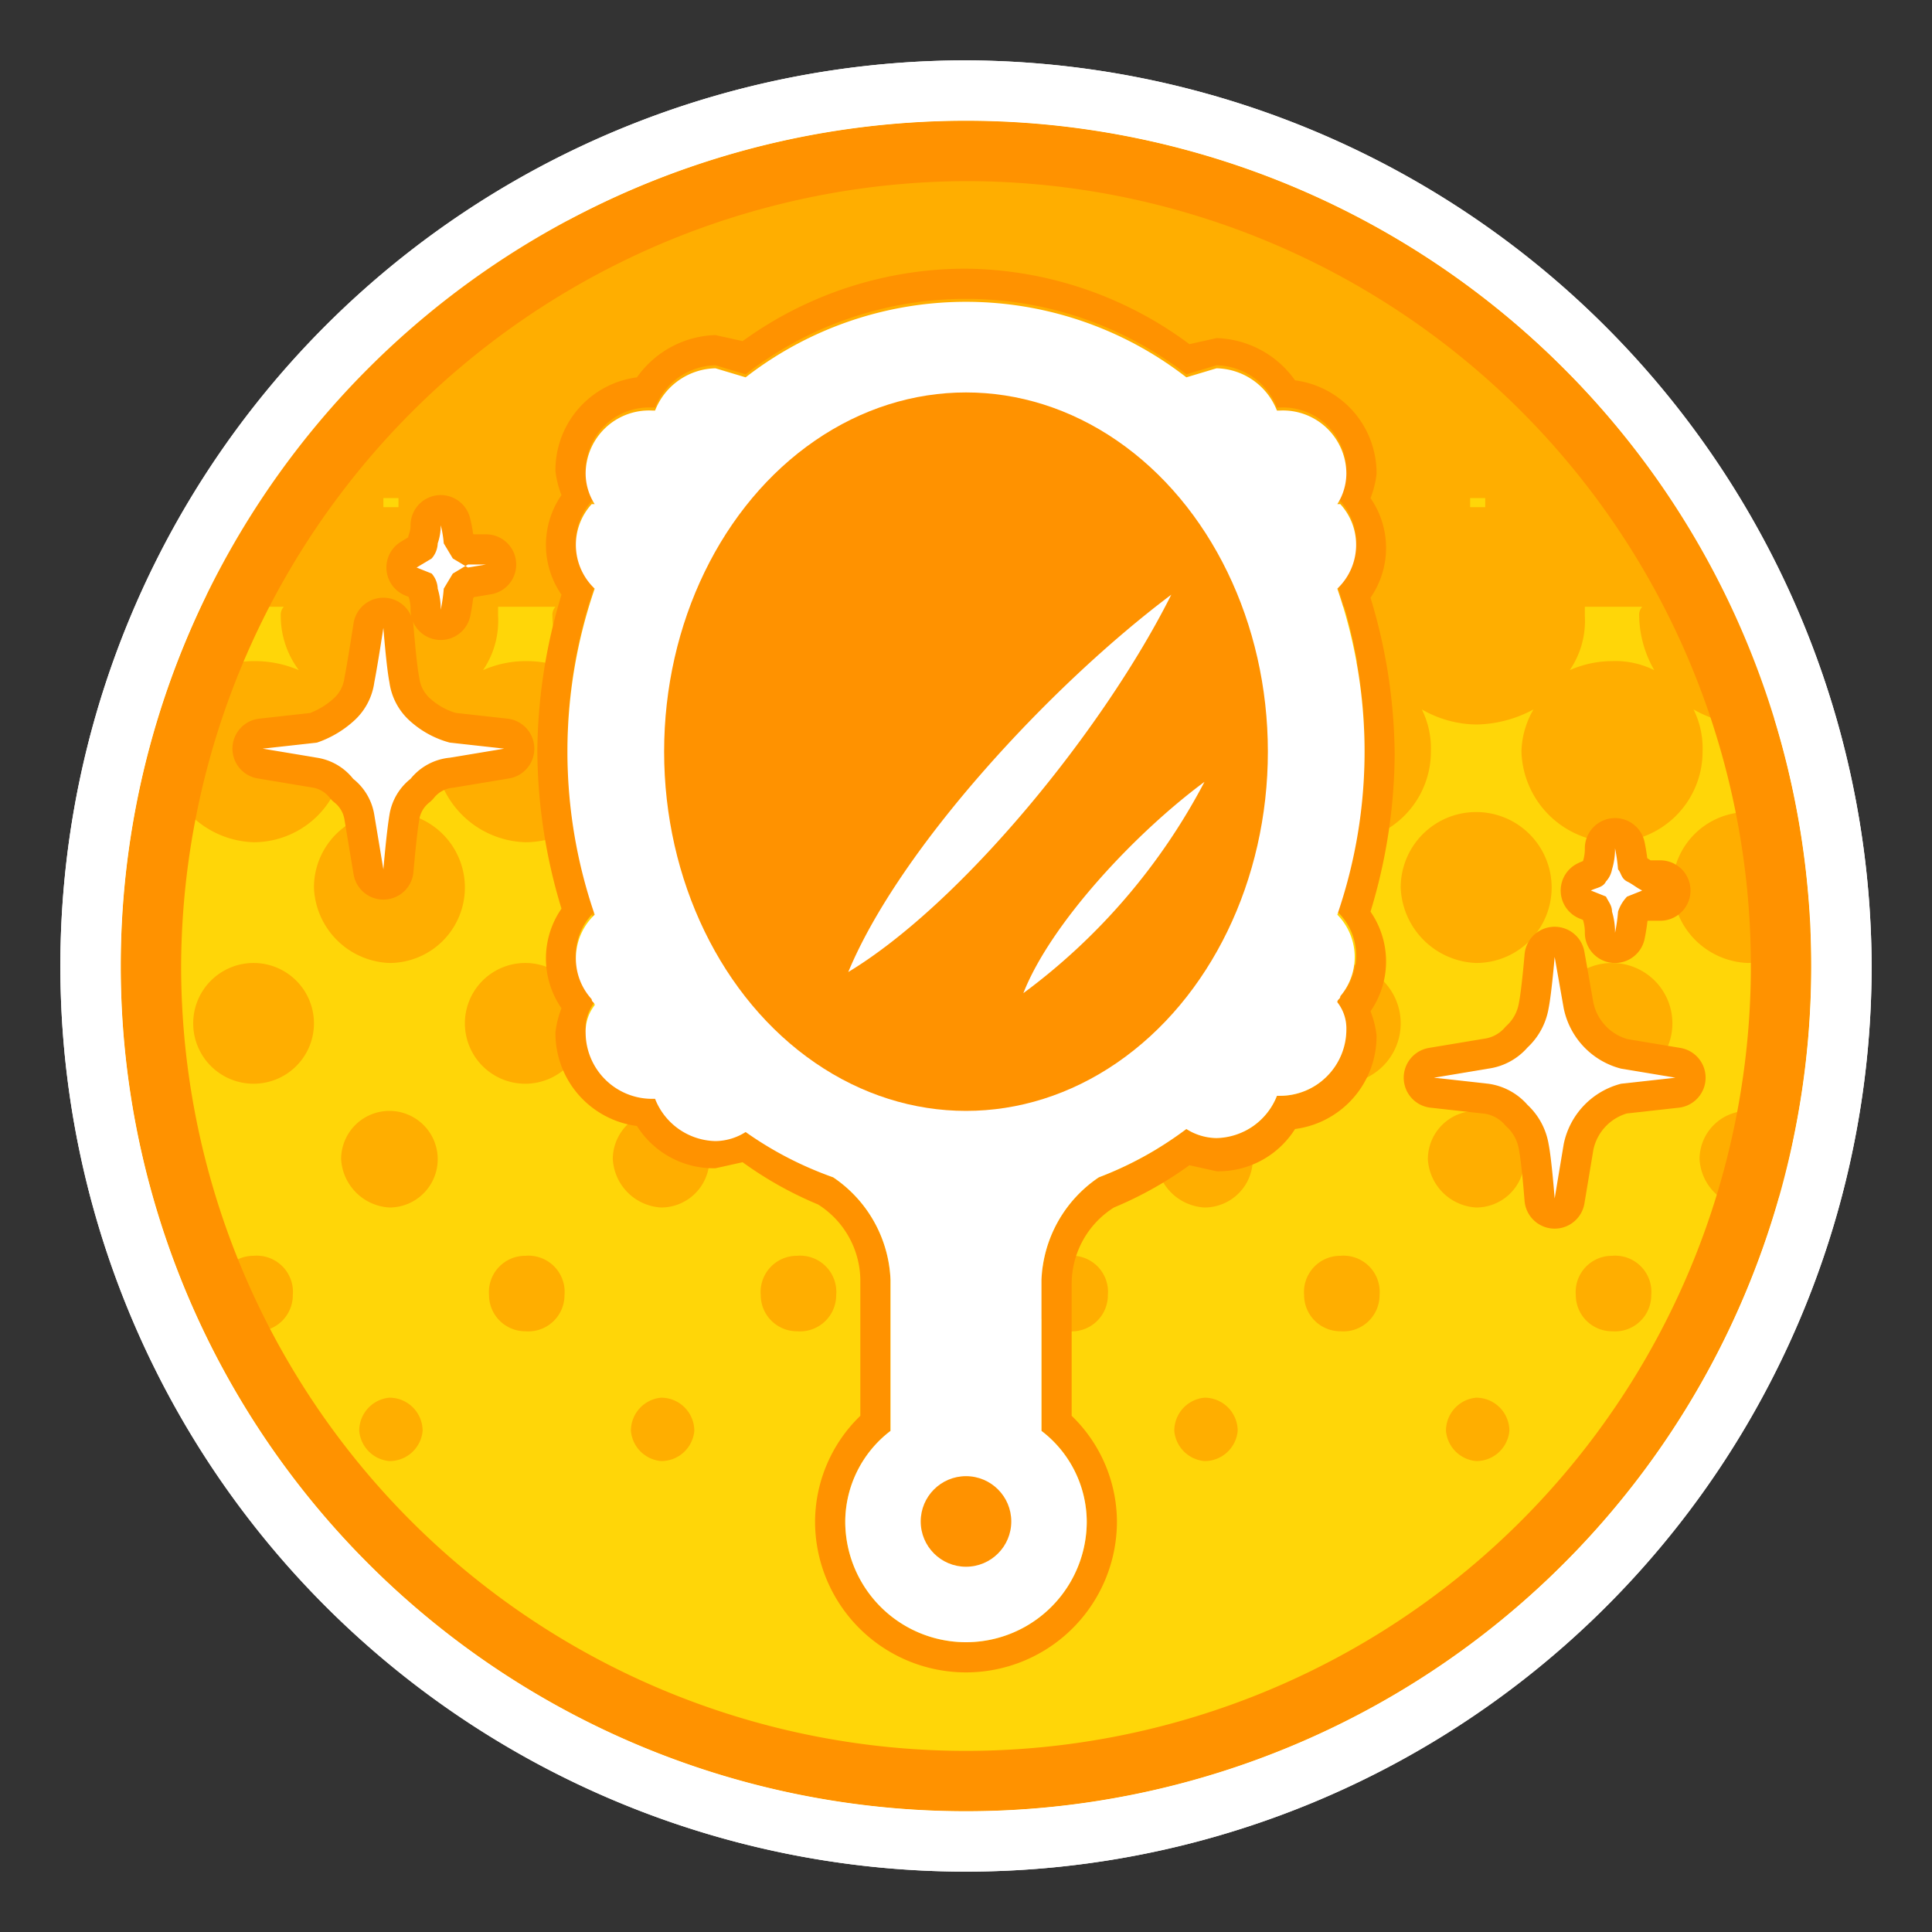 <svg xmlns="http://www.w3.org/2000/svg" viewBox="0 0 64 64"><rect x="0" y="0" width="64" height="64" fill="#333333" stroke="none"/><defs><style>.e{fill:#fff}.g{fill:#ff9200}</style></defs><g style="isolation:isolate"><path d="M32 4A28 28 0 1 1 4 32 28 28 0 0 1 32 4m0-2a30 30 0 1 0 30 30A30.1 30.1 0 0 0 32 2z" fill="none" stroke="#231f20" stroke-width="4" opacity="0"/><circle cx="32" cy="32" r="29" fill="#ffd608"/><path class="e" d="M32 4A28 28 0 1 1 4 32 28 28 0 0 1 32 4m0-2a30 30 0 1 0 30 30A30.1 30.1 0 0 0 32 2z"/><path d="M15.4 29.4a2.5 2.5 0 0 1-2.5 2.5 2.6 2.6 0 0 1-2.5-2.5 2.5 2.5 0 0 1 2.5-2.5 2.5 2.5 0 0 1 2.5 2.5zm2 2.5a2 2 0 1 0 2 2 2 2 0 0 0-2-2zm4.5 14.4a1.1 1.1 0 0 0-1 1.1 1.1 1.1 0 0 0 1 1 1.1 1.1 0 0 0 1.1-1 1.1 1.1 0 0 0-1.1-1.1zm-9-9.5a1.6 1.6 0 0 0-1.6 1.6 1.7 1.7 0 0 0 1.6 1.6 1.6 1.6 0 0 0 1.6-1.6 1.6 1.6 0 0 0-1.6-1.6zm4.5 4.8a1.2 1.2 0 0 0-1.2 1.3 1.2 1.2 0 0 0 1.2 1.2 1.2 1.2 0 0 0 1.3-1.2 1.2 1.2 0 0 0-1.3-1.3zm-9-13.7a3.1 3.1 0 0 1-3-3 3 3 0 0 1 3-3 3.7 3.7 0 0 1 1.5.3 3 3 0 0 1-.6-1.8.4.4 0 0 1 .1-.3h-1a2.9 2.9 0 0 1-1.6-.4 28.4 28.4 0 0 1 7.6-9.6l.6-.5.7-.4 1.1-.8.3-.2 1.5-.9h.3l1.8-.9h.2A27.6 27.6 0 0 1 32 4a28 28 0 0 1 13.5 3.5 28 28 0 0 1 13.3 16.3l-.9.2a3.7 3.7 0 0 1-1.8-.5 2.9 2.9 0 0 1 .3 1.4 3 3 0 0 1-3 3 3.1 3.1 0 0 1-3-3 2.9 2.9 0 0 1 .4-1.4 4.1 4.1 0 0 1-1.9.5 3.7 3.7 0 0 1-1.8-.5 2.9 2.9 0 0 1 .3 1.4 3 3 0 0 1-3 3 3.1 3.1 0 0 1-3-3 2.9 2.9 0 0 1 .4-1.4 4.1 4.1 0 0 1-1.9.5 3.7 3.7 0 0 1-1.8-.5 2.9 2.9 0 0 1 .3 1.4 3 3 0 0 1-3 3 3.1 3.1 0 0 1-3-3 2.9 2.9 0 0 1 .4-1.4 4.1 4.1 0 0 1-1.9.5 3.7 3.7 0 0 1-1.8-.5 2.9 2.9 0 0 1 .3 1.4 3 3 0 0 1-3 3 3.1 3.1 0 0 1-3-3 2.9 2.9 0 0 1 .4-1.4 4.1 4.1 0 0 1-1.9.5 3.7 3.7 0 0 1-1.8-.5 2.9 2.9 0 0 1 .3 1.4 3 3 0 0 1-3 3 3.1 3.1 0 0 1-3-3 2.9 2.9 0 0 1 .4-1.4 4.1 4.1 0 0 1-1.9.5 3.7 3.7 0 0 1-1.8-.5 2.9 2.9 0 0 1 .3 1.4 3 3 0 0 1-3 3zm44.1-7.5a2.9 2.9 0 0 1-.5 1.8 3.5 3.5 0 0 1 1.4-.3 2.9 2.9 0 0 1 1.4.3 3.7 3.7 0 0 1-.5-1.8.4.4 0 0 1 .1-.3h-1.9zm-33.6 1.8a3 3 0 0 1-.6-1.8.4.4 0 0 1 .1-.3h-1.9v.3a2.9 2.9 0 0 1-.5 1.8 3.5 3.5 0 0 1 1.4-.3 3.7 3.7 0 0 1 1.5.3zm3.3-5.4v-.3h-.5v.3h.5zm5.7 5.4a3 3 0 0 1-.6-1.8.4.4 0 0 1 .1-.3h-1.9v.3a2.9 2.9 0 0 1-.5 1.8 3.5 3.5 0 0 1 1.4-.3 3.7 3.7 0 0 1 1.5.3zm3.3-5.4v-.3h-.5v.3h.5zm5.7 5.4a3 3 0 0 1-.6-1.8.4.4 0 0 1 .1-.3h-1.9v.3a2.9 2.9 0 0 1-.5 1.8 3.5 3.5 0 0 1 1.4-.3 3.7 3.7 0 0 1 1.5.3zm3.3-5.4v-.3h-.5v.3h.5zm5.7 5.4a3 3 0 0 1-.6-1.8.4.4 0 0 1 .1-.3h-1.9v.3a2.9 2.9 0 0 1-.5 1.8 3.5 3.5 0 0 1 1.4-.3 3.7 3.7 0 0 1 1.5.3zm3.3-5.4v-.3h-.5v.3h.5zm-36.5 0h.5v-.3h-.5zM8.4 41.6a1.2 1.2 0 0 0-1.2 1.3 1.2 1.2 0 0 0 1.2 1.2 1.2 1.2 0 0 0 1.3-1.2 1.2 1.2 0 0 0-1.3-1.3zm4.5 4.7a1.1 1.1 0 0 0-1 1.1 1.1 1.1 0 0 0 1 1 1.1 1.1 0 0 0 1.1-1 1.1 1.1 0 0 0-1.1-1.1zM8.4 31.9a2 2 0 1 0 2 2 2 2 0 0 0-2-2zm13.5 4.9a1.6 1.6 0 0 0-1.6 1.6 1.7 1.7 0 0 0 1.6 1.6 1.6 1.6 0 0 0 1.6-1.6 1.6 1.6 0 0 0-1.6-1.6zm27 9.5a1.1 1.1 0 0 0-1 1.1 1.1 1.1 0 0 0 1 1 1.1 1.1 0 0 0 1.1-1 1.1 1.1 0 0 0-1.1-1.1zm0-9.5a1.6 1.6 0 0 0-1.6 1.6 1.7 1.7 0 0 0 1.6 1.6 1.6 1.6 0 0 0 1.6-1.6 1.6 1.6 0 0 0-1.6-1.6zm-4.5 4.8a1.2 1.2 0 0 0-1.2 1.3 1.2 1.2 0 0 0 1.2 1.2 1.2 1.2 0 0 0 1.3-1.2 1.2 1.2 0 0 0-1.3-1.3zm0-9.7a2 2 0 1 0 2 2 2 2 0 0 0-2-2zm4.5-5a2.5 2.5 0 0 0-2.5 2.5 2.6 2.6 0 0 0 2.5 2.5 2.5 2.5 0 0 0 2.5-2.5 2.5 2.5 0 0 0-2.5-2.5zm-9 0a2.5 2.5 0 0 0-2.5 2.5 2.6 2.6 0 0 0 2.5 2.5 2.5 2.5 0 0 0 2.5-2.5 2.5 2.5 0 0 0-2.5-2.5zm18 9.9a1.6 1.6 0 0 0-1.6 1.6 1.7 1.7 0 0 0 1.6 1.6 2.1 2.1 0 0 0 1.1-.4c.1-.6.3-1.2.4-1.9a1.6 1.6 0 0 0-1.5-.9zm-4.5 4.8a1.2 1.2 0 0 0-1.2 1.3 1.2 1.2 0 0 0 1.2 1.2 1.2 1.2 0 0 0 1.3-1.2 1.2 1.2 0 0 0-1.3-1.3zm6.2-14.1a2.4 2.4 0 0 0-1.7-.6 2.5 2.5 0 0 0-2.5 2.5 2.6 2.6 0 0 0 2.5 2.5 2.7 2.7 0 0 0 2.1-1.1c-.1-1.1-.2-2.2-.4-3.3zm-6.2 4.4a2 2 0 1 0 2 2 2 2 0 0 0-2-2zm-13.5 4.9a1.6 1.6 0 0 0-1.6 1.6 1.7 1.7 0 0 0 1.6 1.6 1.6 1.6 0 0 0 1.6-1.6 1.6 1.6 0 0 0-1.6-1.6zm-13.5-4.9a2 2 0 1 0 2 2 2 2 0 0 0-2-2zm-4.5-5a2.5 2.5 0 0 0-2.5 2.5 2.6 2.6 0 0 0 2.5 2.5 2.5 2.5 0 0 0 2.5-2.5 2.5 2.5 0 0 0-2.5-2.5zm4.5 14.7a1.2 1.2 0 0 0-1.2 1.3 1.2 1.2 0 0 0 1.2 1.2 1.2 1.2 0 0 0 1.3-1.2 1.2 1.2 0 0 0-1.3-1.3zm4.5-4.8a1.6 1.6 0 0 0-1.6 1.6 1.7 1.7 0 0 0 1.6 1.6 1.6 1.6 0 0 0 1.6-1.6 1.6 1.6 0 0 0-1.6-1.6zm0 9.5a1.1 1.1 0 0 0-1 1.1 1.1 1.1 0 0 0 1 1 1.1 1.1 0 0 0 1.1-1 1.1 1.1 0 0 0-1.1-1.1zm9 0a1.1 1.1 0 0 0-1 1.1 1.1 1.1 0 0 0 1 1 1.1 1.1 0 0 0 1.1-1 1.1 1.1 0 0 0-1.1-1.1zm-9-19.4a2.5 2.5 0 0 0-2.5 2.5 2.6 2.6 0 0 0 2.5 2.5 2.5 2.5 0 0 0 2.5-2.5 2.5 2.5 0 0 0-2.5-2.5zm4.5 5a2 2 0 1 0 2 2 2 2 0 0 0-2-2zm0 9.7a1.2 1.2 0 0 0-1.2 1.3 1.2 1.2 0 0 0 1.2 1.2 1.2 1.2 0 0 0 1.3-1.2 1.2 1.2 0 0 0-1.3-1.3z" fill="#ffae00"/><path class="g" d="M32 6A26 26 0 1 1 6 32 26.1 26.1 0 0 1 32 6m0-2a28 28 0 1 0 28 28A28 28 0 0 0 32 4z"/><path class="e" d="M32 4A28 28 0 1 1 4 32 28 28 0 0 1 32 4m0-2a30 30 0 1 0 30 30A30.1 30.1 0 0 0 32 2z"/><path class="g" d="M32 9.9a11.9 11.9 0 0 1 7.3 2.5l1-.3a2.2 2.2 0 0 1 2 1.4h.1a2.1 2.1 0 0 1 2.2 2.1 1.9 1.9 0 0 1-.3 1h.1a2 2 0 0 1-.1 2.8 16.6 16.6 0 0 1 0 10.8 2 2 0 0 1 .1 2.8c0 .1-.1.1-.1.2a1.4 1.4 0 0 1 .3.9 2.2 2.2 0 0 1-2.2 2.2h-.1a2.2 2.2 0 0 1-2 1.4 1.9 1.9 0 0 1-1-.3 11.8 11.8 0 0 1-2.9 1.6 4.3 4.3 0 0 0-1.9 3.4v5a3.8 3.8 0 0 1 1.5 3 4 4 0 1 1-8 0 3.8 3.8 0 0 1 1.5-3v-5a4.3 4.3 0 0 0-1.9-3.4 11.8 11.8 0 0 1-2.9-1.6 1.9 1.9 0 0 1-1 .3 2.2 2.2 0 0 1-2-1.4h-.1a2.2 2.2 0 0 1-2.2-2.2 1.4 1.4 0 0 1 .3-.9c0-.1-.1-.1-.1-.2a2 2 0 0 1 .1-2.8 16.6 16.6 0 0 1 0-10.8 2 2 0 0 1-.1-2.8h.1a1.9 1.9 0 0 1-.3-1 2.1 2.1 0 0 1 2.2-2.1h.1a2.2 2.2 0 0 1 2-1.4l1 .3A11.9 11.9 0 0 1 32 9.9m0-1a12.6 12.6 0 0 0-7.4 2.4l-.9-.2a3.3 3.3 0 0 0-2.6 1.4 3.1 3.1 0 0 0-2.7 3.1 3.1 3.1 0 0 0 .2.8 2.9 2.9 0 0 0 0 3.3 18.2 18.2 0 0 0-.8 5.2 18.2 18.2 0 0 0 .8 5.2 2.9 2.9 0 0 0 0 3.3 3.1 3.1 0 0 0-.2.8 3.1 3.1 0 0 0 2.7 3.1 3 3 0 0 0 2.6 1.4l.9-.2a12.3 12.3 0 0 0 2.5 1.4 3 3 0 0 1 1.4 2.5v4.5a4.9 4.9 0 0 0-1.5 3.5 5 5 0 1 0 10 0 4.9 4.9 0 0 0-1.5-3.5v-4.4a3 3 0 0 1 1.4-2.5 12.3 12.3 0 0 0 2.5-1.4l.9.2a3 3 0 0 0 2.6-1.4 3.1 3.1 0 0 0 2.7-3.1 3.1 3.1 0 0 0-.2-.8 2.9 2.9 0 0 0 0-3.3 18.2 18.2 0 0 0 .8-5.2 18.2 18.2 0 0 0-.8-5.2 2.9 2.9 0 0 0 0-3.3 3.1 3.1 0 0 0 .2-.8 3.1 3.1 0 0 0-2.7-3.1 3.3 3.3 0 0 0-2.6-1.4l-.9.2A12.6 12.6 0 0 0 32 8.9z"/><path class="e" d="M44.3 30.3a16.6 16.6 0 0 0 0-10.8 2 2 0 0 0 .1-2.8h-.1a1.9 1.9 0 0 0 .3-1 2.1 2.1 0 0 0-2.2-2.1h-.1a2.2 2.2 0 0 0-2-1.4l-1 .3a11.9 11.9 0 0 0-14.6 0l-1-.3a2.2 2.2 0 0 0-2 1.4h-.1a2.1 2.1 0 0 0-2.2 2.1 1.9 1.9 0 0 0 .3 1h-.1a2 2 0 0 0 .1 2.8 16.6 16.6 0 0 0 0 10.8 2 2 0 0 0-.1 2.8c0 .1.1.1.1.2a1.4 1.4 0 0 0-.3.9 2.2 2.2 0 0 0 2.2 2.2h.1a2.2 2.2 0 0 0 2 1.4 1.9 1.9 0 0 0 1-.3 11.8 11.8 0 0 0 2.9 1.5 4.3 4.3 0 0 1 1.9 3.4v5a3.8 3.8 0 0 0-1.5 3 4 4 0 1 0 8 0 3.8 3.8 0 0 0-1.5-3v-5a4.3 4.3 0 0 1 1.9-3.4 11.8 11.8 0 0 0 2.9-1.6 1.9 1.9 0 0 0 1 .3 2.2 2.2 0 0 0 2-1.4h.1a2.2 2.2 0 0 0 2.2-2.2 1.4 1.4 0 0 0-.3-.9c0-.1.1-.1.1-.2a2 2 0 0 0-.1-2.7z"/><ellipse class="g" cx="32" cy="24.9" rx="10" ry="11.9"/><circle class="g" cx="32" cy="50.4" r="1.5"/><path class="e" d="M38.8 19.7c-2.2 4.4-6.9 10.2-10.7 12.5 1.7-4.1 6.7-9.5 10.7-12.5zm1.1 6.2a20.6 20.6 0 0 1-6 7c.9-2.3 3.7-5.3 6-7z"/><path d="M16.7 24.8l-1.8.3a1.9 1.9 0 0 0-1.3.7 1.9 1.9 0 0 0-.7 1.2c-.1.6-.2 1.8-.2 1.8l-.3-1.8a1.9 1.9 0 0 0-.7-1.2 1.9 1.9 0 0 0-1.2-.7l-1.8-.3 1.8-.2a3.5 3.5 0 0 0 1.2-.7 2.1 2.1 0 0 0 .7-1.3c.1-.5.3-1.8.3-1.8s.1 1.3.2 1.8a2.1 2.1 0 0 0 .7 1.3 3.2 3.2 0 0 0 1.3.7zm-.6-6.1h-.6l-.5.3-.3.5a5.6 5.6 0 0 1-.1.7 2.3 2.3 0 0 0-.1-.7.8.8 0 0 0-.2-.5l-.5-.2.5-.3a.8.8 0 0 0 .2-.5 1.8 1.8 0 0 0 .1-.6 3.5 3.5 0 0 1 .1.6l.3.5.5.3zm39.4 17l-1.8.2a2.6 2.6 0 0 0-1.9 2l-.3 1.8s-.1-1.3-.2-1.8a2.3 2.3 0 0 0-.7-1.3 2.1 2.1 0 0 0-1.3-.7l-1.8-.2 1.8-.3a2.1 2.1 0 0 0 1.3-.7 2.3 2.3 0 0 0 .7-1.3c.1-.5.2-1.7.2-1.7l.3 1.7a2.6 2.6 0 0 0 1.9 2zm-.5-6.2h-.6l-.5.2a1.3 1.3 0 0 0-.3.5 5.6 5.6 0 0 1-.1.7 2.3 2.3 0 0 0-.1-.7c0-.2-.1-.3-.2-.5l-.5-.2c.2-.1.4-.1.5-.3a.8.8 0 0 0 .2-.4 2.3 2.3 0 0 0 .1-.7 5.6 5.6 0 0 1 .1.7c.1.1.1.3.3.4s.3.2.5.3z" stroke="#ff9200" stroke-linecap="round" stroke-linejoin="round" stroke-width="2" fill="none"/><path d="M16.7 24.8l-1.8.3a1.9 1.9 0 0 0-1.3.7 1.9 1.9 0 0 0-.7 1.2c-.1.6-.2 1.8-.2 1.8l-.3-1.8a1.9 1.9 0 0 0-.7-1.2 1.9 1.9 0 0 0-1.2-.7l-1.8-.3 1.8-.2a3.5 3.5 0 0 0 1.2-.7 2.1 2.1 0 0 0 .7-1.3c.1-.5.3-1.8.3-1.8s.1 1.3.2 1.8a2.1 2.1 0 0 0 .7 1.3 3.2 3.2 0 0 0 1.3.7zm-.6-6.1h-.6l-.5.3-.3.5a5.6 5.6 0 0 1-.1.7 2.3 2.3 0 0 0-.1-.7.8.8 0 0 0-.2-.5l-.5-.2.5-.3a.8.8 0 0 0 .2-.5 1.8 1.8 0 0 0 .1-.6 3.5 3.5 0 0 1 .1.6l.3.5.5.3zm39.4 17l-1.8.2a2.6 2.6 0 0 0-1.9 2l-.3 1.8s-.1-1.3-.2-1.8a2.3 2.3 0 0 0-.7-1.3 2.1 2.1 0 0 0-1.3-.7l-1.8-.2 1.8-.3a2.1 2.1 0 0 0 1.3-.7 2.3 2.3 0 0 0 .7-1.3c.1-.5.2-1.7.2-1.7l.3 1.7a2.6 2.6 0 0 0 1.9 2zm-.5-6.2h-.6l-.5.2a1.3 1.3 0 0 0-.3.5 5.6 5.6 0 0 1-.1.7 2.3 2.3 0 0 0-.1-.7c0-.2-.1-.3-.2-.5l-.5-.2c.2-.1.4-.1.5-.3a.8.8 0 0 0 .2-.4 2.3 2.3 0 0 0 .1-.7 5.6 5.6 0 0 1 .1.7c.1.1.1.3.3.4s.3.2.5.3z" fill-rule="evenodd" fill="#fff"/></g></svg>
